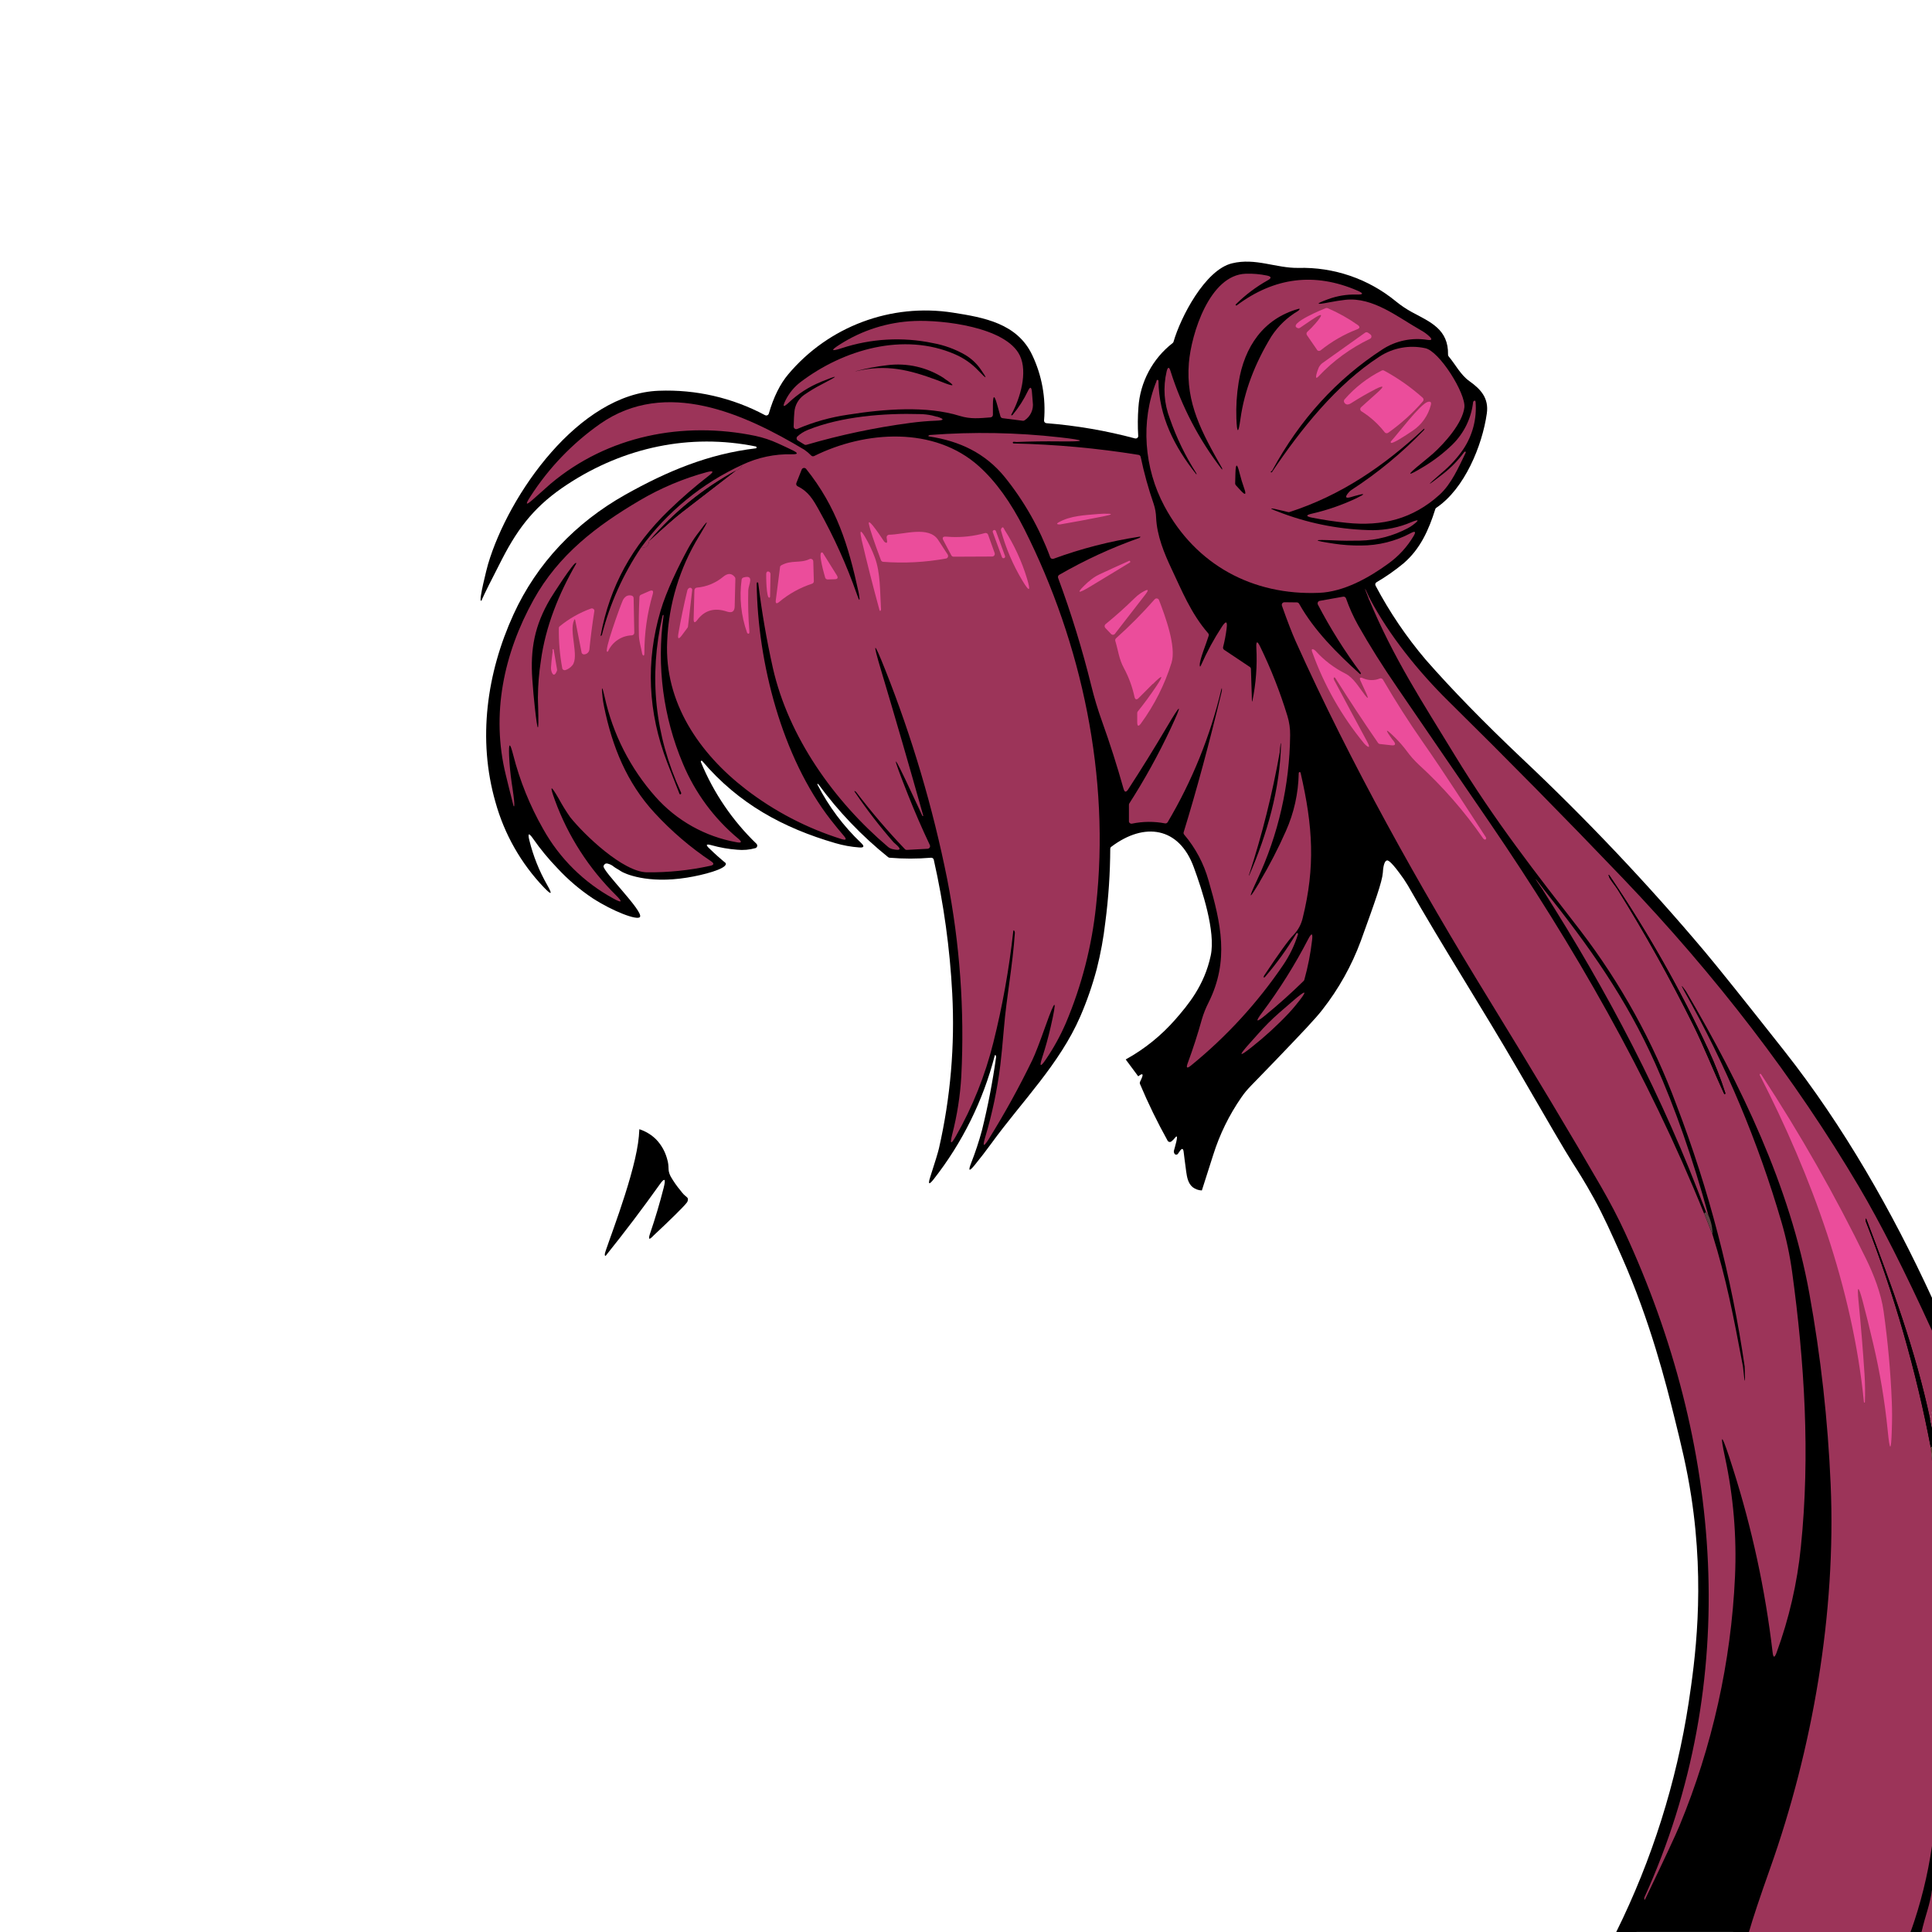 <?xml version="1.0" encoding="UTF-8" standalone="no"?>
<!DOCTYPE svg PUBLIC "-//W3C//DTD SVG 1.1//EN" "http://www.w3.org/Graphics/SVG/1.1/DTD/svg11.dtd">
<svg width="100%" height="100%" viewBox="0 0 750 750" version="1.1" xmlns="http://www.w3.org/2000/svg" xmlns:xlink="http://www.w3.org/1999/xlink" xml:space="preserve" xmlns:serif="http://www.serif.com/" style="fill-rule:evenodd;clip-rule:evenodd;stroke-linejoin:round;stroke-miterlimit:2;">
    <path d="M741.699,749.976L679.01,749.976L679,750.01L672.79,750.01L672.8,749.976L635.291,749.976L635.27,750.01L627.42,750.01C641.306,721.964 650.788,691.944 655.53,661.01C657.9,645.25 662.03,616.56 656.53,580.84C654.82,569.73 652.63,560.88 650,550.24C646.86,537.54 640.67,512.93 629.47,487.64C625.61,478.93 622.48,471.95 618.74,465.18C615.21,458.76 612.32,454.28 610.54,451.49C607.36,446.49 601.32,436.08 589.26,415.26C575.31,391.21 560.22,367.82 546.48,343.65C545.474,341.966 544.369,340.343 543.17,338.79C539.54,333.89 538.67,333.96 538.4,334.03C537.04,334.36 536.88,337.99 536.82,338.76C536.56,342.29 533.8,349.97 528.26,365.29C524.715,374.871 519.706,383.845 513.41,391.89C510.71,395.42 505.53,400.83 495.17,411.64C485.14,422.11 484.41,422.4 481.9,426C477.163,432.828 473.485,440.333 470.99,448.26C469.517,452.887 468.04,457.51 466.56,462.13C465.279,462.092 464.041,461.655 463.02,460.88C461.15,459.37 460.78,456.87 460.49,454.88C460.2,452.89 459.49,447.16 459.49,447.16C459.33,445.8 458.85,445.64 458.04,446.8L457.27,447.9C457.023,448.261 456.522,448.356 456.16,448.11L456.09,448.05C455.732,447.66 455.599,447.111 455.74,446.6C455.77,446.37 457.98,439.38 456.22,441.6C455.79,442.15 455.301,442.649 454.76,443.09C454.582,443.235 454.359,443.314 454.13,443.314C453.827,443.314 453.54,443.176 453.35,442.94L453.26,442.8C449.289,435.667 445.711,428.323 442.54,420.8C442.429,420.545 442.429,420.255 442.54,420L443.08,418.83C443.99,416.83 443.59,416.48 441.86,417.83L437,411.28C444.283,407.264 450.809,402.004 456.28,395.74C461.15,390.14 467.53,382.63 470.01,370.92C471.98,361.6 466.68,345.52 463.4,336.6C457.69,321.02 444.26,319 431.4,328.72C431.159,328.9 431.012,329.18 431,329.48C430.961,339.034 430.319,348.576 429.08,358.05C428.382,364.134 427.276,370.164 425.77,376.1C424.1,382.411 421.961,388.588 419.37,394.58C411.32,413.1 396.66,427.61 384.92,443.78C382.813,446.68 380.63,449.513 378.37,452.28C376.217,454.92 375.76,454.657 377,451.49C378.638,447.318 380.043,443.058 381.21,438.73C383.511,429.427 385.33,420.011 386.66,410.52C386.721,410.283 386.7,410.033 386.6,409.81C386.39,409.46 386.23,409.48 386.13,409.88C381.631,427.293 373.578,443.588 362.48,457.74C360.65,460.08 360.18,459.83 361.09,457C363.03,451 364.17,447.25 364.51,445.75C368.989,426.06 370.722,405.845 369.66,385.68C368.749,368.198 366.35,350.825 362.49,333.75C362.382,333.264 361.926,332.928 361.43,332.97C356.069,333.42 350.681,333.42 345.32,332.97C345.123,332.948 344.936,332.872 344.78,332.75C334.565,324.545 325.467,315.037 317.72,304.47C317.663,304.389 317.577,304.332 317.48,304.31C317.27,304.26 317.24,304.39 317.4,304.7C321.733,313.114 327.45,320.74 334.31,327.26C335.66,328.55 335.41,329.13 333.55,328.98C330.406,328.751 327.295,328.188 324.27,327.3C304.08,321.43 286.76,312.07 272.6,295.43C272.521,295.332 272.392,295.289 272.27,295.32C272.04,295.38 271.99,295.58 272.13,295.93C277.05,307.852 284.388,318.626 293.68,327.57C294.065,327.957 294.065,328.593 293.68,328.98C293.564,329.1 293.42,329.19 293.26,329.24C290.957,329.89 288.551,330.1 286.17,329.86C282.81,329.612 279.484,329.029 276.24,328.12C274.06,327.507 273.81,327.96 275.49,329.48C277.7,331.64 279.54,333.24 280.86,334.34C281.5,334.83 281.77,335.02 281.77,335.34C281.89,337.33 273.01,339.7 266.66,340.7C251.21,343.18 242.31,339.12 240.9,338.12C240.03,337.5 239.03,337.05 238.19,336.39C237.57,335.872 236.843,335.499 236.06,335.3C235.719,335.17 235.341,335.17 235,335.3C234.665,335.501 234.416,335.818 234.3,336.19C233.66,337.95 249.84,353.72 248.44,355.95C247.5,357.44 237.99,353.83 230.05,348.69C225.039,345.347 220.44,341.423 216.35,337C212.91,333.44 209.76,329.611 206.93,325.55C205.28,323.19 204.8,323.38 205.49,326.19C206.98,332.271 209.312,338.115 212.42,343.55C214.573,347.31 214.15,347.627 211.15,344.5C202.237,335.177 195.771,323.79 192.33,311.36C185.33,287.02 188.97,261.21 199.33,238.54C208.44,218.6 223.53,202.84 242.76,192.03C259.08,182.87 275.03,176.22 293.47,174.03C293.61,174.009 293.712,173.881 293.7,173.74L293.62,173.48C293.597,173.405 293.536,173.348 293.46,173.33C267.76,168.11 242.25,173.68 220.46,187.9C208.23,195.88 201.53,204.18 194.94,216.97C190.667,225.237 188,230.603 186.94,233.07C186.902,233.151 186.828,233.211 186.74,233.23C185.73,233.41 189.08,220.27 189.44,219.08C197.45,191.94 224.76,152.79 255.76,151.69C270.108,151.127 284.35,154.403 297.01,161.18C297.493,161.436 298.101,161.252 298.36,160.77C298.393,160.709 298.419,160.646 298.44,160.58C300.293,154.173 302.813,149.08 306,145.3C321.635,126.693 345.941,117.598 369.95,121.37C381.94,123.24 394.87,125.51 400.71,137.83C404.468,145.731 406.053,154.493 405.3,163.21C405.26,163.752 405.669,164.233 406.21,164.28C417.843,165.199 429.368,167.181 440.64,170.2C441.169,170.332 441.714,170.008 441.85,169.48C441.87,169.381 441.87,169.279 441.85,169.18C441.627,165.516 441.653,161.841 441.93,158.18C442.581,148.335 447.423,139.227 455.22,133.18C455.382,133.052 455.501,132.878 455.56,132.68C458.28,123.22 467.79,104.75 478.28,102.22C487.41,100 495.27,104.12 504,104C517.74,103.623 531.165,108.212 541.8,116.92C543.75,118.515 545.842,119.927 548.05,121.14C555.27,125.02 562.32,127.82 562.13,137.67C562.122,137.914 562.204,138.152 562.36,138.34C565.02,141.51 566.98,145.5 570.36,147.91C574.8,151.06 578.03,154.52 577.18,160.52C575.42,172.93 568.57,189.75 557.57,197.12C557.378,197.242 557.239,197.431 557.18,197.65C554.63,205.76 551.37,213.07 544.9,218.65C541.592,221.391 538.067,223.859 534.36,226.03C533.908,226.305 533.748,226.894 534,227.36C539.418,237.602 545.933,247.225 553.43,256.06C563.53,267.593 575.973,280.36 590.76,294.36C615.823,317.96 639.509,342.981 661.7,369.3C666.953,375.553 677.327,388.507 692.82,408.16C715.66,437.14 734.58,470.32 750,503.81L750,516.56L749.975,516.504L749.975,547.442L749.29,551L749.975,554.192L749.975,561.584L749.54,562L749.975,566.781L749.975,716.735C749.983,716.677 749.992,716.618 750,716.56L750,733.81L749.975,733.951L749.975,749.976L745.947,749.976L745.94,750L741.69,750C741.693,749.992 741.696,749.984 741.699,749.976ZM498.303,235.16C498.257,235.028 498.21,234.896 498.163,234.763C498.143,234.708 498.187,234.926 498.303,235.16Z"/>
    <path d="M265.45,463.7C265,463.222 264.58,462.718 264.19,462.19C262.748,460.47 261.459,458.626 260.34,456.68C258.9,453.86 260.09,453.39 258.87,449.53C258.079,446.803 256.634,444.311 254.66,442.27C252.838,440.48 250.622,439.141 248.19,438.36C248.12,440.181 247.95,441.997 247.68,443.8C245.44,459.21 234.83,485.28 234.78,486.86C234.78,487.01 234.78,487.45 234.93,487.5C235.08,487.55 235.15,487.5 235.31,487.27C242.53,478.277 249.49,469.08 256.19,459.68C258.063,457.06 258.54,457.557 257.62,461.17C256.087,467.17 254.333,473.06 252.36,478.84C251.54,481.233 251.987,481.5 253.7,479.64C260.35,473.43 265.19,468.64 266.4,467.12C266.871,466.662 267.107,466.013 267.04,465.36C266.9,464.76 266.35,464.59 265.45,463.7Z" style="fill-rule:nonzero;"/>
    <path d="M552.68,166.55C537.18,180.95 520.68,192.26 500.58,198.78C500.4,198.831 500.21,198.831 500.03,198.78L498.48,198.4C491.92,196.773 491.82,197.107 498.18,199.4C509.338,203.5 521.113,205.671 533,205.82C538.092,205.78 543.127,204.73 547.81,202.73C550.897,201.463 551.103,201.833 548.43,203.84C547.832,204.285 547.2,204.683 546.54,205.03C540.806,208.081 534.434,209.739 527.94,209.87C524.367,209.957 521.033,209.927 517.94,209.78C509.407,209.36 509.363,209.783 517.81,211.05C521.285,211.569 524.796,211.81 528.31,211.77C535.08,211.782 541.748,210.119 547.72,206.93C549.387,206.037 549.743,206.407 548.79,208.04C546.304,212.249 542.97,215.897 539,218.75C531.43,224.29 521.68,229.75 512.08,230.14C486.28,231.2 464.2,219.3 451.99,196.44C444.15,181.75 442.66,163.61 448.9,148.1C449.01,147.83 448.9,147.42 449.43,147.48C449.592,147.505 449.712,147.646 449.71,147.81C449.86,161.67 455.96,173.53 464.4,184.13C464.61,184.39 464.4,183.71 464.4,183.69C460.17,177.08 456.733,169.994 454.16,162.58C451.882,156.714 451.439,150.293 452.89,144.17C453.34,142.34 453.89,142.32 454.43,144.17C458.759,157.865 465.461,170.694 474.23,182.07C474.62,182.58 474.44,181.81 474.41,181.74C466.56,167.89 460.24,156.53 461.52,140.91C462.44,129.71 469.52,106.7 483.61,106.26C486.372,106.166 489.135,106.404 491.84,106.97C493.6,107.34 493.69,107.97 492.12,108.82C487.666,111.32 483.563,114.4 479.92,117.98C479.59,118.3 479.57,118.5 479.86,118.57C479.93,118.6 480.01,118.6 480.08,118.57C494.747,107.59 510.367,105.67 526.94,112.81C529.46,113.903 529.347,114.413 526.6,114.34C522.831,114.241 519.078,114.859 515.54,116.16C510.553,117.993 510.667,118.403 515.88,117.39C518.193,116.943 520.313,116.61 522.24,116.39C533.1,115.2 542.77,123.27 551.77,128.31C552.889,128.937 553.927,129.7 554.86,130.58C556.08,131.72 555.863,132.177 554.21,131.95C548.137,130.953 541.904,132.247 536.73,135.58C518.943,147.12 504.67,162.787 493.91,182.58C493.819,182.748 493.68,182.884 493.51,182.97C493.23,183.13 493.21,183.26 493.45,183.37C493.564,183.417 493.697,183.38 493.77,183.28C505.06,166.51 518.84,149.23 535.53,138.42C540.755,135.013 547.134,133.838 553.23,135.16C558.75,136.22 569.09,152.8 568.47,158.16C567.75,164.33 560.7,172.1 556.47,175.93C555.73,176.597 554.177,177.897 551.81,179.83C545.723,184.757 546.03,185.193 552.73,181.14C556.757,178.712 560.491,175.83 563.86,172.55C568.331,168.15 571.157,162.344 571.86,156.11C571.889,155.931 571.99,155.772 572.14,155.67C572.55,155.39 572.78,155.52 572.82,156.05C573.351,162.555 571.65,169.05 568,174.46C565.68,177.821 562.911,180.849 559.77,183.46C553.29,189.08 553.43,189.25 560.19,183.97C563.283,181.558 566.028,178.731 568.35,175.57C568.53,175.32 568.71,175.25 568.89,175.35C569.01,175.416 569.059,175.566 569,175.69C566.24,181.37 563.43,187.91 558.79,192.09C548.44,201.43 536.71,204.43 522.63,202.95C518.157,202.483 513.723,201.817 509.33,200.95C506.863,200.463 506.863,199.943 509.33,199.39C515.191,198.049 520.89,196.081 526.33,193.52C530.25,191.667 530.127,191.333 525.96,192.52L524.43,192.97C522.363,193.57 522.01,193.04 523.37,191.38C523.708,190.943 524.109,190.559 524.56,190.24C534.813,183.607 544.263,175.808 552.72,167C552.812,166.916 552.881,166.809 552.92,166.69C553.02,166.38 552.92,166.34 552.68,166.58L552.68,166.55Z" style="fill:rgb(156,52,89);"/>
    <path d="M509.3,124.09L504.66,127.25C504.393,127.432 504.053,127.473 503.75,127.36C499.45,125.73 514.39,119.69 514.68,119.61C514.894,119.54 515.126,119.54 515.34,119.61C519.446,121.358 523.355,123.537 527,126.11C528,126.82 528,127.41 526.78,127.86C521.689,129.831 516.933,132.577 512.68,136C512.502,136.145 512.279,136.224 512.05,136.224C511.747,136.224 511.46,136.086 511.27,135.85L511.27,135.79L507.36,130.11C507.076,129.699 507.14,129.136 507.51,128.8C508.627,127.791 509.679,126.712 510.66,125.57C513.927,121.757 513.487,121.263 509.34,124.09L509.3,124.09Z" style="fill:rgb(235,77,155);fill-rule:nonzero;"/>
    <path d="M480.83,148.52C483.05,134.52 490.52,123.71 503.99,119.92C505.17,119.58 504.08,120.59 503.88,120.72C499.731,123.169 496.2,126.54 493.56,130.57C487.053,141.237 483.053,151.88 481.56,162.5C480.733,168.5 480.2,168.473 479.96,162.42C479.794,157.769 480.086,153.114 480.83,148.52Z" style="fill-rule:nonzero;"/>
    <path d="M318.55,148.31C313.999,150.167 309.832,152.853 306.26,156.23C304.053,158.323 303.633,158.007 305,155.28C306.376,152.53 308.368,150.135 310.82,148.28C327.45,135.69 350.82,128.85 370.74,137.54C374.183,139.022 377.285,141.197 379.85,143.93C383.183,147.463 383.447,147.25 380.64,143.29C379.077,141.057 377.059,139.179 374.72,137.78C370.831,135.542 366.585,133.99 362.17,133.19C350.368,130.72 338.12,131.41 326.67,135.19C322.59,136.523 322.363,136.043 325.99,133.75C334.646,128.189 344.63,125.033 354.91,124.61C365.81,124.13 390.58,126.9 395.91,138.03C399.04,144.56 396.03,154.68 392.65,160.84C392.48,161.15 392.54,161.28 392.81,161.24C392.906,161.22 392.993,161.171 393.06,161.1C395.448,158.246 397.464,155.101 399.06,151.74C399.88,150.04 400.387,150.13 400.58,152.01C400.72,153.39 400.83,154.77 400.92,156.15C401.309,158.889 400.084,161.619 397.78,163.15C397.573,163.304 397.315,163.372 397.06,163.34L389.21,162.34C388.811,162.291 388.479,162.006 388.37,161.62L387.02,156.82C386.013,153.253 385.49,153.323 385.45,157.03L385.45,161.03C385.451,161.553 385.042,161.993 384.52,162.03C380.27,162.35 376.82,162.77 372.59,161.46C359.72,157.46 343.37,158.75 329.26,160.97C322.461,161.95 315.818,163.812 309.5,166.51C309.372,166.567 309.234,166.596 309.095,166.596C308.699,166.596 308.34,166.362 308.18,166C308.123,165.867 308.096,165.724 308.1,165.58C308.17,162.81 308.26,160.97 308.37,160.05C308.55,157.358 309.932,154.885 312.13,153.32C314.326,151.795 316.621,150.419 319,149.2C325.92,145.653 325.777,145.343 318.57,148.27L318.55,148.31Z" style="fill:rgb(156,52,89);"/>
    <path d="M511.82,142.93C512.14,142.182 512.638,141.522 513.27,141.01L529.91,129.16C530.256,128.913 530.724,128.913 531.07,129.16L531.98,129.81C532.426,130.126 532.534,130.753 532.22,131.2C532.122,131.337 531.992,131.447 531.84,131.52C524.33,135.111 517.548,140.061 511.84,146.12C509.75,148.35 511.77,142.96 511.84,142.93L511.82,142.93Z" style="fill:rgb(235,77,155);fill-rule:nonzero;"/>
    <path d="M366.54,146.93C371.027,149.863 370.78,150.337 365.8,148.35C365.15,148.08 364.48,147.82 363.8,147.57C352.97,143.57 344.19,141.32 332.48,144.07C331.97,144.19 331.91,144.2 332.28,144.07C336.22,143.021 340.23,142.259 344.28,141.79C352.084,140.758 360.004,142.573 366.58,146.9L366.54,146.93Z" style="fill-rule:nonzero;"/>
    <path d="M533.72,151.2C530.927,152.613 527.85,154.387 524.49,156.52C523.31,157.27 522.43,157.18 521.85,156.26C521.615,155.888 521.651,155.402 521.94,155.07C525.967,150.426 530.867,146.618 536.36,143.86C536.651,143.707 536.999,143.707 537.29,143.86C542.68,146.783 547.713,150.32 552.29,154.4C552.695,154.761 552.735,155.39 552.38,155.8C548.389,160.393 543.859,164.489 538.89,168C538.456,168.309 537.847,168.221 537.52,167.8C535.023,164.581 531.976,161.828 528.52,159.67C528.227,159.488 528.048,159.166 528.048,158.821C528.048,158.633 528.1,158.449 528.2,158.29C528.249,158.211 528.31,158.14 528.38,158.08L534.62,152.48C537.6,149.813 537.3,149.377 533.72,151.17L533.72,151.2Z" style="fill:rgb(235,77,155);fill-rule:nonzero;"/>
    <path d="M248.81,212.56C250.74,212.79 251.81,211.95 251.97,210.04C258.01,204.473 262.187,200.807 264.5,199.04C271.553,193.58 278.623,188.12 285.71,182.66C286.852,182.361 287.776,181.519 288.18,180.41C294.18,177.581 300.758,176.19 307.39,176.35C309.82,176.4 309.95,175.9 307.76,174.83C305.85,173.9 303.94,173 302.01,172.13C299.198,170.84 296.254,169.861 293.23,169.21C265.14,163.39 235.94,169.14 213.76,187.79C212.833,188.583 210.633,190.537 207.16,193.65C204.113,196.403 203.713,196.07 205.96,192.65C213.06,181.624 222.229,172.078 232.96,164.54C258.47,146.75 288.96,160.62 312.25,174.59C313.224,175.262 314.128,176.029 314.95,176.88C315.254,177.151 315.695,177.211 316.06,177.03C335.93,167.16 362.73,165.42 380.06,181.03C386.54,186.863 392.397,194.977 397.63,205.37C420.1,250 431,301.75 425.49,351.61C423.852,367.293 419.899,382.646 413.76,397.17C411.624,402.101 409.026,406.819 406,411.26C403.887,414.38 403.41,414.15 404.57,410.57C405.863,406.61 406.97,402.61 407.89,398.57C410.443,387.443 409.803,387.257 405.97,398.01C403.55,404.823 401.817,409.307 400.77,411.46C395.695,421.951 390.067,432.165 383.91,442.06C381.81,445.433 381.33,445.217 382.47,441.41C385.192,432.289 387.149,422.956 388.32,413.51C388.7,410.423 389.167,405.65 389.72,399.19C390.72,387.08 393.14,374.71 393.96,362.28C393.992,362.006 393.947,361.729 393.83,361.48C393.56,360.98 393.4,361.01 393.34,361.58C391.744,376.136 389.158,390.566 385.6,404.77C382.443,417.45 377.567,429.64 371.11,441C369.17,444.44 368.68,444.243 369.64,440.41C371.557,432.987 372.743,425.394 373.18,417.74C374.472,392.105 372.628,366.408 367.69,341.22C362.122,313.459 354.066,286.256 343.62,259.94C339.08,248.5 338.577,248.673 342.11,260.46C347.697,279.127 353.12,297.833 358.38,316.58C358.43,316.77 358.38,316.84 358.21,316.79C358.134,316.774 358.071,316.721 358.04,316.65L354,308C346.22,291.287 345.73,291.5 352.53,308.64C355.13,315.2 357.943,321.673 360.97,328.06C361.203,328.556 360.986,329.157 360.49,329.39C360.374,329.447 360.249,329.481 360.12,329.49L352.05,329.93C351.757,329.946 351.472,329.833 351.27,329.62C344.607,322.638 338.334,315.293 332.48,307.62C332.36,307.451 332.207,307.308 332.03,307.2C331.63,306.96 331.56,307.04 331.83,307.44C336.441,314.249 341.467,320.768 346.88,326.96C347.4,327.55 352.12,330.9 346.41,329.61C345.779,329.46 345.193,329.161 344.7,328.74C323.8,311 306.07,286.12 300,259.18C297.58,248.333 295.697,237.393 294.35,226.36C294.339,226.272 294.292,226.192 294.22,226.14C293.89,225.9 293.74,226.14 293.75,226.74C294.13,257.22 303.56,293.93 322.48,318.24C324.09,320.31 325.79,322.38 327.56,324.45C328.77,325.86 328.48,326.29 326.71,325.74C313.246,321.527 300.634,314.962 289.46,306.35C271.51,292.5 257.85,272.7 259,249C259.568,234.553 263.831,220.491 271.38,208.16C275.613,201.227 275.33,201.037 270.53,207.59C269.247,209.323 268.088,211.144 267.06,213.04C263.46,219.68 258.71,229.36 256.45,237.04C250.623,256.78 251.48,276.447 259.02,296.04C260.573,300.04 262.16,304.083 263.78,308.17C263.849,308.332 264.035,308.412 264.2,308.35C264.48,308.22 264.52,307.94 264.32,307.5C254.167,285.34 251.783,262.547 257.17,239.12C257.17,238.92 257.71,238.23 257.57,239.21C254.871,258.604 257.47,278.372 265.09,296.41C269.801,307.712 277.174,317.71 286.58,325.55C288.15,326.87 287.92,327.34 285.91,326.95C273.732,324.777 262.639,318.552 254.44,309.29C244.666,298.262 237.877,284.914 234.72,270.52C233.7,266.073 233.43,266.12 233.91,270.66C234.03,271.767 234.22,272.957 234.48,274.23C237.65,289.8 243.3,303.86 254.15,315.6C260.667,322.679 268.002,328.96 276,334.31C277.333,335.19 277.217,335.793 275.65,336.12C267.604,337.879 259.385,338.721 251.15,338.63C241.9,338.52 226.88,324.15 221.34,317.22C219.719,314.899 218.23,312.489 216.88,310C213.74,304.527 213.257,304.753 215.43,310.68C220.507,324.578 228.61,337.176 239.15,347.56C241.817,350.227 241.483,350.65 238.15,348.83C226.684,342.593 217.219,333.229 210.86,321.83C205.7,312.786 201.782,303.089 199.21,293C197.963,288.113 197.437,288.19 197.63,293.23C197.778,296.788 198.112,300.337 198.63,303.86C198.74,304.62 200.14,313.22 199.5,313.01C199.432,312.985 199.381,312.929 199.36,312.86C198.327,308.86 197.327,304.86 196.36,300.86C190.54,277.29 195.55,253.73 207.11,232.86C216.75,215.44 231.52,204.15 248.33,194.27C256.501,189.449 265.283,185.749 274.44,183.27C277.01,182.6 277.25,183.07 275.14,184.68C269.709,188.887 264.514,193.39 259.58,198.17C245.51,211.79 236.76,227.36 233.19,246.66C233.19,246.89 233.19,246.94 233.39,246.81C233.5,246.717 233.589,246.601 233.65,246.47C236.749,234.385 241.893,222.919 248.86,212.57L248.81,212.56Z" style="fill:rgb(156,52,89);"/>
    <path d="M548.4,167.2C545.46,169.2 540.46,172.43 539.98,171.88C539.84,171.725 539.84,171.485 539.98,171.33C542.61,168.46 551.35,156.85 554.2,156.04C555.33,155.71 555.75,156.12 555.44,157.26C554.402,161.328 551.893,164.871 548.4,167.2Z" style="fill:rgb(235,77,155);fill-rule:nonzero;"/>
    <path d="M363.72,161.74C366.687,162.66 366.617,163.18 363.51,163.3C360.13,163.43 356.71,163.72 353.24,164.19C339.647,165.996 326.212,168.834 313.05,172.68C312.775,172.757 312.48,172.714 312.24,172.56L309.7,171C309.411,170.817 309.235,170.497 309.235,170.155C309.235,169.966 309.289,169.78 309.39,169.62C309.441,169.549 309.498,169.482 309.56,169.42C310.736,168.356 312.09,167.506 313.56,166.91C326.56,161.65 343.25,160.34 357.12,160.75C358.694,160.771 360.261,160.949 361.8,161.28C362.44,161.43 363.07,161.6 363.7,161.8L363.72,161.74ZM489.07,342.22C492.82,335.91 496.189,329.382 499.16,322.67C502.319,315.599 504.02,307.963 504.16,300.22C504.16,299.9 504.3,299.65 504.64,299.73C504.762,299.759 504.856,299.857 504.88,299.98C509.75,320.98 510.57,336.66 505.73,356.27C505.17,358.776 503.931,361.081 502.15,362.93C500.263,364.83 496.453,370.103 490.72,378.75C490.48,379.11 490.38,380.06 491.25,379.05C495.69,373.876 499.681,368.332 503.18,362.48C503.36,362.17 503.56,362.12 503.79,362.33C503.887,362.414 503.923,362.549 503.88,362.67C502.561,366.937 500.609,370.982 498.09,374.67C488.122,389.343 476.064,402.481 462.3,413.67C460.793,414.897 460.377,414.597 461.05,412.77C463.117,407.17 464.947,401.503 466.54,395.77C467.203,393.495 468.08,391.289 469.16,389.18C477.27,372.9 473.99,358.49 469.16,341.83C467.335,335.272 464.107,329.188 459.7,324C459.474,323.739 459.398,323.38 459.5,323.05C464.493,306.83 469.4,288.69 474.22,268.63C474.308,268.304 474.352,267.968 474.35,267.63C474.35,267.04 474.27,267.01 474.15,267.52C469.847,285.692 462.814,303.107 453.29,319.17C453.082,319.513 452.687,319.698 452.29,319.64C448.039,318.818 443.667,318.852 439.43,319.74C439.364,319.753 439.297,319.76 439.23,319.76C438.756,319.76 438.345,319.424 438.25,318.96L438.25,312.4C438.252,312.212 438.308,312.028 438.41,311.87C444.352,302.606 449.68,292.962 454.36,283C459.173,272.74 458.703,272.493 452.95,282.26C448.13,290.427 443.13,298.49 437.95,306.45C437.14,307.68 436.54,307.59 436.15,306.17C433.67,297.337 430.883,288.607 427.79,279.98C426.172,275.482 424.79,270.902 423.65,266.26C420.147,252.061 415.844,238.072 410.76,224.36C410.592,223.908 410.774,223.395 411.19,223.15C421.093,217.433 431.5,212.636 442.28,208.82C442.44,208.76 443.14,208.21 442.28,208.35C430.922,210.086 419.767,212.954 408.98,216.91C408.47,217.098 407.895,216.838 407.7,216.33C403.547,205.077 397.593,194.573 390.07,185.23C382.43,175.86 372.51,171.23 360.8,169.44C360.23,169.35 360.21,169.19 360.73,168.94C360.873,168.881 361.026,168.85 361.18,168.85C377.888,167.583 394.679,167.887 411.33,169.76C421.93,170.947 421.897,171.477 411.23,171.35C405.697,171.283 400.17,171.36 394.65,171.58C394.2,171.58 393.02,171.26 393.17,171.89C393.202,172.037 393.33,172.144 393.48,172.15C409.736,172.51 425.948,173.99 442,176.58C442.404,176.649 442.726,176.959 442.81,177.36C444.11,183.59 445.81,189.729 447.9,195.74C448.438,197.406 448.741,199.14 448.8,200.89C449.1,207.89 451.93,214.81 454.89,221.04C458.65,228.95 462.31,238.16 469.01,245.84C469.233,246.094 469.312,246.445 469.22,246.77C468.46,249.38 465.7,255.95 465.74,258.12C465.74,258.91 465.92,258.95 466.24,258.22C468.53,253.026 471.242,248.03 474.35,243.28C475.923,240.887 476.533,241.107 476.18,243.94C475.879,246.38 475.421,248.799 474.81,251.18C474.704,251.59 474.869,252.024 475.22,252.26L485.16,258.9C485.431,259.078 485.598,259.376 485.61,259.7L486,272L486,272.25L486.1,272.25L486.16,272.2C487.569,265.389 488.09,258.425 487.71,251.48C487.57,248.813 488.077,248.683 489.23,251.09C493.425,259.727 496.943,268.677 499.75,277.86C500.502,280.291 500.867,282.825 500.83,285.37C500.633,304.822 496.257,324.006 488,341.62C484.373,349.353 484.747,349.553 489.12,342.22L489.07,342.22Z" style="fill:rgb(156,52,89);"/>
    <path d="M479.49,187.66L479.59,183.72C479.703,179.82 480.23,179.76 481.17,183.54C481.68,185.6 482.3,187.63 483.01,189.63C483.883,192.09 483.433,192.36 481.66,190.44L479.75,188.36C479.576,188.169 479.483,187.918 479.49,187.66Z" style="fill-rule:nonzero;"/>
    <g transform="matrix(1,0,0,1,-0.023,0.108)">
        <path d="M288.233,180.29C287.829,181.399 286.852,182.321 285.71,182.62C272.898,189.615 261.473,198.894 252,210C251.82,211.913 250.767,212.753 248.84,212.52C258.979,198.608 272.581,187.455 288.233,180.29Z" style="fill:rgb(156,52,89);fill-rule:nonzero;"/>
    </g>
    <path d="M311.22,182.28C311.371,181.9 311.74,181.649 312.149,181.649C312.276,181.649 312.402,181.673 312.52,181.72C312.682,181.78 312.824,181.884 312.93,182.02C324.82,196.88 329.32,211.65 333.27,229.75L333.39,230.37C333.943,233.623 333.68,233.693 332.6,230.58C328.661,219.337 323.756,208.457 317.94,198.06C315.63,193.9 313.85,190.84 309.64,188.77C309.177,188.542 308.963,187.991 309.15,187.51L311.22,182.28ZM285.71,182.62C278.623,188.08 271.553,193.54 264.5,199C262.167,200.793 258,204.46 252,210C261.473,198.894 272.898,189.615 285.71,182.62Z" style="fill-rule:nonzero;"/>
    <path d="M426.42,199.53C427.09,199.47 427.74,199.43 428.37,199.42C432.163,199.353 432.197,199.687 428.47,200.42C422.83,201.553 417.163,202.61 411.47,203.59C411.321,203.61 411.169,203.61 411.02,203.59C410.21,203.5 410.16,203.24 410.86,202.83C415.53,200.13 421.31,200 426.42,199.53ZM344.37,210L344.19,208.7C344.185,208.658 344.182,208.615 344.182,208.573C344.182,208.07 344.561,207.641 345.06,207.58L345.18,207.58C350.82,207.53 360.51,204.03 364.18,209.58C365.433,211.48 366.673,213.383 367.9,215.29C368.197,215.748 368.067,216.37 367.61,216.67C367.5,216.749 367.373,216.8 367.24,216.82C359.198,218.29 351.001,218.72 342.85,218.1C342.464,218.071 342.128,217.821 341.99,217.46C339.323,210.36 337.76,205.693 337.3,203.46C336.66,200.12 342.85,209.7 343.15,210.11C343.272,210.277 343.425,210.42 343.6,210.53C344.2,210.89 344.46,210.72 344.37,210ZM388.76,205.08C389.48,204.08 389.76,205.38 390.01,205.75C393.732,211.577 396.639,217.885 398.65,224.5C400.243,229.727 399.64,229.997 396.84,225.31C393.231,219.277 390.458,212.78 388.6,206C388.519,205.704 388.578,205.387 388.76,205.14L388.76,205.08ZM334.42,209.15C333.627,205.717 334.117,205.523 335.89,208.57C337.345,211.055 338.583,213.662 339.59,216.36C341.84,222.36 341.59,229.86 342.02,236.52C342.02,236.83 341.67,237.74 341.38,236.7C338.887,227.573 336.553,218.39 334.38,209.15L334.42,209.15Z" style="fill:rgb(235,77,155);fill-rule:nonzero;"/>
    <g transform="matrix(0.939,-0.344,0.344,0.939,-49.02,146.13)">
        <path d="M388.38,206.2C388.38,205.858 388.102,205.58 387.76,205.58L387.72,205.58C387.378,205.58 387.1,205.858 387.1,206.2L387.1,216.54C387.1,216.882 387.378,217.16 387.72,217.16L387.76,217.16C388.102,217.16 388.38,216.882 388.38,216.54L388.38,206.2Z" style="fill:rgb(235,77,155);"/>
    </g>
    <path d="M369.06,208.44C373.552,208.65 378.049,208.14 382.38,206.93C382.877,206.802 383.396,207.077 383.57,207.56L386.13,214.71C386.309,215.226 386.034,215.797 385.52,215.98C385.414,216.018 385.303,216.039 385.19,216.04L370.19,216.11C369.818,216.113 369.475,215.908 369.3,215.58L366.23,209.78C365.677,208.753 365.987,208.263 367.16,208.31L369.1,208.44L369.06,208.44ZM320.33,224.21C320.05,223.21 317.42,214.3 319.07,214.45C319.232,214.461 319.378,214.551 319.46,214.69L324.85,223.33C325.46,224.33 325.19,224.83 324.03,224.86L321.32,224.94C320.86,224.957 320.444,224.654 320.32,224.21L320.33,224.21ZM302.77,220.21C302.81,219.893 303,219.614 303.28,219.46C307.28,217.24 310.5,218.81 314.28,217.03C314.414,216.966 314.561,216.933 314.71,216.933C315.25,216.933 315.698,217.37 315.71,217.91L315.93,225.6C315.952,226.049 315.668,226.461 315.24,226.6C310.575,228.121 306.243,230.521 302.48,233.67C301.43,234.54 301,234.3 301.17,232.95L302.8,220.23L302.77,220.21ZM422.56,225.84C423.813,224.678 425.236,223.713 426.78,222.98C430.62,221.193 434.477,219.437 438.35,217.71C438.484,217.654 438.641,217.717 438.7,217.85L438.77,218.1C438.774,218.219 438.707,218.329 438.6,218.38L423.75,227.38C417.917,230.933 417.517,230.403 422.55,225.79L422.56,225.84Z" style="fill:rgb(235,77,155);fill-rule:nonzero;"/>
    <path d="M208.81,270.56C208.81,271.95 208.88,273.34 208.92,274.73C209.193,284.897 208.767,284.927 207.64,274.82C207.26,271.4 206.927,267.69 206.64,263.69C205.83,251.93 207.5,242.81 213.64,232.43C214.35,231.23 222.89,217.82 223.64,218.54C223.71,218.6 223.71,218.73 223.64,218.86C216.91,230.53 211.76,243.21 209.95,256.64C209.234,261.246 208.856,265.899 208.82,270.56L208.81,270.56Z" style="fill-rule:nonzero;"/>
    <path d="M297.44,222.69C297.53,222.02 297.83,221.75 298.33,221.86C298.793,221.964 299.122,222.385 299.11,222.86L298.95,231.64C298.939,231.794 298.847,231.93 298.71,232C297.43,232.59 297.4,223 297.44,222.69ZM269.58,229.12C269.578,228.604 269.976,228.166 270.49,228.12C274.271,227.799 277.862,226.318 280.77,223.88C282.39,222.55 283.94,222.35 285.25,224.01C285.39,224.198 285.467,224.426 285.47,224.66L285.21,235.24C285.21,237.35 284.21,238.07 282.21,237.42C277.383,235.8 273.55,236.877 270.71,240.65C269.71,241.98 269.23,241.82 269.27,240.15L269.57,229.09L269.58,229.12ZM290,245.57C287.664,238.981 286.944,231.926 287.9,225C287.956,224.609 288.24,224.287 288.62,224.18C293.07,222.94 290.53,227.07 290.48,229.1C290.33,234.404 290.47,239.712 290.9,245C290.96,245.71 290.83,246.05 290.52,246C290.284,245.965 290.084,245.804 290,245.58L290,245.57Z" style="fill:rgb(235,77,155);fill-rule:nonzero;"/>
    <path d="M267.45,228.28C267.565,228.22 267.691,228.182 267.82,228.17C267.852,228.166 267.884,228.164 267.916,228.164C268.319,228.164 268.662,228.469 268.71,228.87C268.72,228.93 268.72,228.99 268.71,229.05L267.08,243.2C267.06,243.374 266.994,243.539 266.89,243.68L264.78,246.53C263.45,248.34 262.97,248.13 263.35,245.92C264.317,240.353 265.463,234.82 266.79,229.32C266.856,228.907 267.096,228.542 267.45,228.32L267.45,228.28Z" style="fill:rgb(235,77,155);fill-rule:nonzero;"/>
    <path d="M531.718,232.295C531.724,232.946 531.617,233.148 531.282,232.275C529.315,227.295 529.471,227.315 531.718,232.295Z" style="fill:rgb(156,52,89);fill-rule:nonzero;"/>
    <path d="M248.23,231.75C248.248,231.37 248.481,231.032 248.83,230.88L252.02,229.48C253.33,228.9 253.79,229.3 253.39,230.67C251.23,238.084 250.139,245.768 250.15,253.49C250.15,255.17 249.39,254.41 249.26,253.64C248.86,251.26 248.08,249.02 248.02,246.64C247.907,241.973 247.977,237 248.23,231.72L248.23,231.75ZM432.84,246.05C432.505,246.482 431.874,246.564 431.44,246.23L431.32,246.12L429.09,243.77C428.711,243.384 428.711,242.756 429.09,242.37L429.16,242.31C433.067,239.13 436.797,235.797 440.35,232.31C441.06,231.591 441.837,230.942 442.67,230.37L443.39,229.92C445.863,228.433 446.197,228.827 444.39,231.1L432.77,246.1L432.84,246.05ZM243.23,231.39C243.853,231.09 244.565,231.03 245.23,231.22C245.66,231.336 245.963,231.725 245.97,232.17L246.23,245.64C246.231,246.167 245.816,246.608 245.29,246.64C241.303,246.761 237.719,249.154 236.08,252.79C236.027,252.908 235.918,252.991 235.79,253.01C234.21,253.29 240.79,235.29 241.63,233.39C241.923,232.562 242.487,231.857 243.23,231.39Z" style="fill:rgb(235,77,155);fill-rule:nonzero;"/>
    <path d="M661.54,471L664.79,479.25C670.16,496.47 672.84,510.53 676.59,530.35C676.62,530.499 676.64,530.649 676.65,530.8C677.35,537.713 677.563,537.76 677.29,530.94L677.29,530.53C672.241,495.793 663.36,461.722 650.81,428.94C641.797,404.597 629.191,381.74 613.41,361.13C596.29,339 580.48,319 564.64,293C552.52,273.07 540.94,255.58 531.29,232.28L531.71,232.28C539.29,246.7 550.79,260.89 562.37,272.28C585.217,294.8 607.73,317.657 629.91,340.85C666.31,378.923 696.847,418.793 721.52,460.46C729.9,474.613 739.393,493.313 750,516.56L750,547.31L749.29,551C743.61,524.29 734.29,498.95 724.62,473.51C724.34,472.777 724.21,472.867 724.23,473.78C724.228,473.91 724.252,474.039 724.3,474.16C735.371,502.61 743.82,532.012 749.54,562L750,567.06L750,716.56C748.357,727.957 745.573,739.16 741.69,750L678.94,750C680.407,744.853 683.133,736.66 687.12,725.42C703.63,678.93 712.81,626.26 710.66,576.28C709.593,551.387 706.826,526.596 702.38,502.08C694.83,460.36 675.84,421.2 654.58,384.92C654.519,384.811 654.449,384.707 654.37,384.61C652.523,382.037 652.397,382.177 653.99,385.03C669.888,413.272 682.494,443.245 691.56,474.36C693.429,480.758 694.82,487.286 695.72,493.89C700.44,528.49 702.81,564.46 699.09,600.56C697.679,614.568 694.511,628.343 689.66,641.56C688.88,643.68 688.367,643.62 688.12,641.38C685.271,617.149 680.108,593.246 672.7,570C672.18,568.34 671.677,566.777 671.19,565.31C668.19,556.363 667.677,556.507 669.65,565.74C672.918,580.93 674.222,596.478 673.53,612C672.002,645.236 664.717,677.956 652,708.7C650.527,712.267 646.097,721.747 638.71,737.14C638.24,738.14 638.27,736.78 638.35,736.59C676.45,652.74 668.6,560.15 630.68,478.19C628.153,472.71 625.07,466.807 621.43,460.48C610.477,441.493 595.94,417.23 577.82,387.69C551.18,344.34 524.25,296.31 503,249C501.553,245.76 499.767,241.133 497.64,235.12C497.461,234.604 497.736,234.033 498.25,233.85C498.362,233.809 498.481,233.789 498.6,233.79L503.45,233.85C503.807,233.854 504.135,234.049 504.31,234.36C510.22,244.88 519.04,253.57 527.88,261.61C528.21,261.91 528.2,261.61 528.26,261.4C528.28,261.306 528.259,261.207 528.2,261.13C521.972,252.773 516.421,243.931 511.6,234.69C511.528,234.549 511.49,234.392 511.49,234.234C511.49,233.753 511.837,233.336 512.31,233.25L521.4,231.63C521.88,231.543 522.357,231.82 522.52,232.28C523.786,235.904 525.366,239.41 527.24,242.76C531.667,250.58 536.753,258.673 542.5,267.04C554.5,284.527 566.48,302.03 578.44,319.55C611.03,367.32 639.81,417.34 661.5,471.05L661.54,471ZM627.92,345.24C638.587,362.353 648.397,379.93 657.35,397.97C661.35,405.97 665.18,415.71 669.27,424.52C669.39,424.79 669.53,424.83 669.7,424.64C669.772,424.55 669.798,424.432 669.77,424.32C667.931,418.589 665.737,412.978 663.2,407.52C652.293,384.079 639.518,361.553 625,340.16C624.45,339.34 624.32,339.4 624.63,340.34C625,341.5 627.1,343.91 627.92,345.24Z" style="fill:rgb(156,52,89);"/>
    <path d="M447.49,265.5L442.07,270.94C441.22,271.8 440.66,271.64 440.39,270.45C439.549,266.561 438.162,262.81 436.27,259.31C434.36,255.8 434.09,252.47 432.95,248.78C432.852,248.419 432.964,248.032 433.24,247.78C438.542,243.045 443.551,237.992 448.24,232.65C448.599,232.236 449.236,232.191 449.65,232.55C449.769,232.658 449.861,232.791 449.92,232.94C452.39,239.33 456.72,251.11 454.78,257.3C452.142,265.748 448.132,273.704 442.91,280.85C441.97,282.14 441.49,281.99 441.47,280.39L441.47,276.82C441.461,276.587 441.54,276.359 441.69,276.18C444.197,273.06 446.56,269.847 448.78,266.54C451.86,261.94 451.45,261.607 447.55,265.54L447.49,265.5ZM222.84,240.83C220.84,245.08 224.9,254.83 222.23,258.23C221.53,259.106 220.593,259.762 219.53,260.12C219.012,260.298 218.439,260.018 218.26,259.5C218.25,259.454 218.25,259.406 218.26,259.36C217.311,254.253 216.869,249.064 216.94,243.87C216.942,243.571 217.078,243.288 217.31,243.1C220.936,240.146 225.033,237.824 229.43,236.23C229.946,236.044 230.523,236.314 230.71,236.83C230.752,236.994 230.752,237.166 230.71,237.33C229.917,242.357 229.277,247.323 228.79,252.23C228.653,253.149 227.921,253.873 227,254C226.479,254.155 225.922,253.859 225.76,253.34L225.76,253.24L223.32,240.85C223.21,240.32 223.05,240.3 222.82,240.79L222.84,240.83ZM214.49,253.52C214.54,253.098 214.54,252.672 214.49,252.25C214.49,252.08 214.55,252 214.73,252C214.832,251.998 214.921,252.07 214.94,252.17L216.25,259.9C216.278,260.079 216.258,260.262 216.19,260.43C214.89,263.75 213.82,260.58 213.89,259.23C213.96,257.88 214.16,255.93 214.46,253.52L214.49,253.52ZM540.72,287.28L541.05,287.74C541.96,288.97 541.65,289.49 540.14,289.32L535.66,288.82C535.372,288.786 535.113,288.629 534.95,288.39C529.27,280.17 523.78,271.837 518.48,263.39C517.9,262.45 517.54,263.29 517.87,263.91C522.123,271.91 526.41,279.91 530.73,287.91C532.58,291.31 530.39,289.62 529.51,288.55C520.809,277.97 513.999,265.966 509.38,253.07C508.73,251.26 510.29,252.2 510.68,252.64C513.948,256.283 517.874,259.279 522.25,261.47C525.46,263.08 527.61,266.93 529.78,269.72C531.06,271.36 531.307,271.277 530.52,269.47C529.77,267.76 528.99,266.07 528.2,264.4C527.58,263.11 527.93,262.75 529.2,263.33C531.246,264.218 533.568,264.24 535.63,263.39C536.085,263.216 536.604,263.399 536.85,263.82C541.637,272.04 546.74,280.04 552.16,287.82C561.46,301.17 568.66,312.56 576.82,325.03C576.918,325.177 576.95,325.358 576.91,325.53C576.73,326.28 576.02,325.84 575.76,325.47C568.491,314.972 560.065,305.325 550.64,296.71C548.958,295.126 547.428,293.389 546.07,291.52C544.721,289.71 543.24,288.002 541.64,286.41C537.72,282.517 537.387,282.797 540.64,287.25L540.72,287.28Z" style="fill:rgb(235,77,155);fill-rule:nonzero;"/>
    <path d="M496.78,291.83C496.848,290.784 496.971,289.743 497.15,288.71C497.25,288.35 497.3,288.36 497.29,288.71C496.96,306.14 491.88,323.89 484.94,339.81C484.935,339.861 484.891,339.9 484.84,339.9L484.84,339.74C489.95,324.055 493.959,308.033 496.84,291.79L496.78,291.83Z" style="fill-rule:nonzero;"/>
    <path d="M627.92,345.24C627.1,343.91 625.01,341.5 624.63,340.34C624.32,339.4 624.45,339.34 625,340.16C639.518,361.553 652.293,384.079 663.2,407.52C665.737,412.978 667.931,418.589 669.77,424.32C669.798,424.432 669.772,424.55 669.7,424.64C669.53,424.83 669.39,424.79 669.27,424.52C665.18,415.71 661.34,406 657.35,397.97C648.377,379.93 638.567,362.353 627.92,345.24Z" style="fill-rule:nonzero;"/>
    <path d="M599.25,345.21L598.96,345.5C595.1,339.92 595.197,339.823 599.25,345.21Z" style="fill:rgb(156,52,89);fill-rule:nonzero;"/>
    <path d="M599.25,345.21C617.05,367.47 631.32,387.68 642.6,412.93C650.2,429.937 657.083,449.603 663.25,471.93L662.25,470.47C645.63,425.85 624.25,385.27 598.92,345.47L599.21,345.18L599.25,345.21Z" style="fill:rgb(156,52,89);fill-rule:nonzero;"/>
    <path d="M507.83,364.6C509.18,362 509.69,362.15 509.34,365.06C508.741,370.224 507.738,375.333 506.34,380.34C506.292,380.509 506.202,380.664 506.08,380.79C501.26,385.517 496.24,390.013 491.02,394.28C487.613,397.073 487.233,396.707 489.88,393.18C496.645,384.167 502.649,374.607 507.83,364.6Z" style="fill:rgb(156,52,89);fill-rule:nonzero;"/>
    <path d="M501.48,388.94C507.48,383.707 507.957,384.167 502.91,390.32C502.103,391.313 501.233,392.313 500.3,393.32C495.858,398.028 491.078,402.406 486,406.42C480.993,410.42 480.627,410.033 484.9,405.26C486.09,403.95 487.26,402.63 488.43,401.31C490.952,398.441 493.658,395.739 496.53,393.22L501.48,388.94Z" style="fill:rgb(156,52,89);fill-rule:nonzero;"/>
    <path d="M721.49,505.26C722.417,514.64 723.187,524.033 723.8,533.44C724.033,537.047 724.083,540.657 723.95,544.27C723.962,544.379 723.888,544.48 723.78,544.5L723.68,544.5C723.623,544.461 723.586,544.399 723.58,544.33C719.19,500.1 703.28,456.58 683.13,417.33C683.091,417.237 683.091,417.133 683.13,417.04C683.28,416.72 683.5,416.78 683.79,417.23C698.847,440.211 712.434,464.122 724.47,488.82C727.25,494.53 730.23,501.95 731.22,509.06C732.88,520.96 733.937,532.59 734.39,543.95C734.543,547.637 734.543,551.413 734.39,555.28C734.143,563.64 733.613,563.64 732.8,555.28C731.671,543.983 729.8,532.772 727.2,521.72C725.727,515.387 724.347,509.813 723.06,505C721.38,498.78 720.857,498.867 721.49,505.26Z" style="fill:rgb(235,77,155);fill-rule:nonzero;"/>
    <path d="M662.29,470.5L663.29,471.96C664.293,474.26 664.817,476.741 664.83,479.25L661.54,471L662.29,470.5Z" style="fill:rgb(97,67,69);fill-rule:nonzero;"/>
    <path d="M749.29,551L750,554.31L750,561.56L749.54,562C743.82,532.012 735.371,502.61 724.3,474.16C724.252,474.039 724.228,473.91 724.23,473.78C724.23,472.873 724.36,472.783 724.62,473.51C734.33,499 743.61,524.29 749.29,551Z" style="fill-rule:nonzero;"/>
    <path d="M750,547.31L750,554.31L749.29,551L750,547.31Z" style="fill:rgb(156,52,89);fill-rule:nonzero;"/>
    <path d="M750,561.56L750,567.06L749.54,562L750,561.56Z" style="fill:rgb(96,57,47);fill-rule:nonzero;"/>
    <path d="M750,733.91L750,750L745.94,750C746.19,748.92 746.59,747.3 747.14,745.33C747.64,743.52 747.97,742.49 748.26,741.5C748.993,739.007 749.574,736.473 750,733.91Z" style="fill:rgb(156,52,89);fill-rule:nonzero;"/>
</svg>
